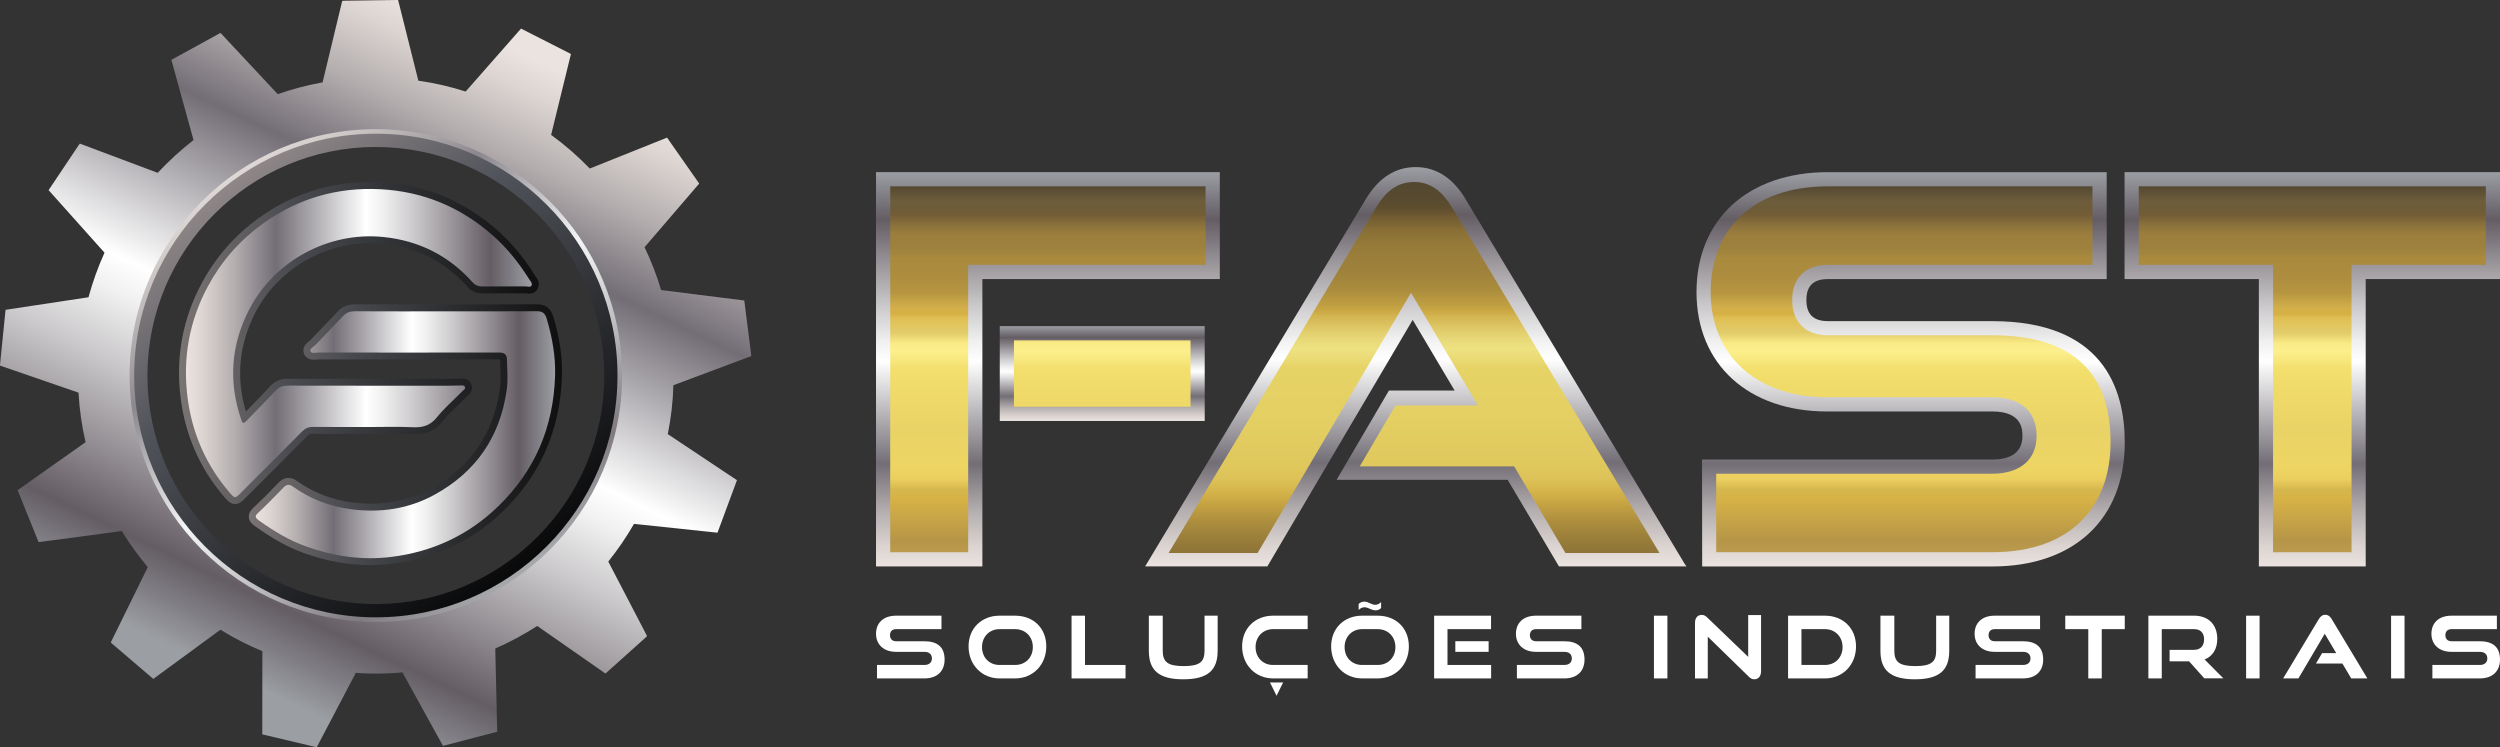 <svg viewBox="0 0 261 78" fill="none" xmlns="http://www.w3.org/2000/svg">
    <rect x="0" y="0" width="261" height="78" fill="#333333" stroke="none"/>
    <g clip-path="url(#clip0_719_492)">
        <path d="M208.003 33.525H190.833C189.321 33.525 188.587 32.807 188.587 31.331C188.587 29.854 189.301 29.136 190.833 29.136H219.938V17.975H190.833C182.499 17.975 177.115 22.889 177.115 30.491C177.115 38.094 182.585 42.957 190.726 42.957H208.003C211.142 42.957 211.142 44.887 211.142 45.519C211.142 47.55 209.435 47.977 208.003 47.977H177.693L177.707 59.138H208.003C216.53 59.138 221.825 54.18 221.825 46.201C221.825 40.419 219.428 33.528 208.003 33.528V33.525Z"
              fill="url(#paint0_linear_719_492)"/>
        <path d="M153.009 20.792C151.679 18.571 149.924 17.444 147.8 17.444C145.675 17.444 143.923 18.571 142.59 20.789L119.551 59.132H132.312L147.485 33.394L151.863 40.772H145.005L139.537 50.094H157.401L162.756 59.132H176.074C176.009 59.049 175.965 58.996 175.897 58.895L153.003 20.789L153.009 20.792Z"
              fill="url(#paint1_linear_719_492)"/>
        <path d="M125.772 34.05H104.375V43.95H125.772V34.05Z" fill="url(#paint2_linear_719_492)"/>
        <path d="M127.348 17.972H91.457V59.135H102.561V29.133H127.348V17.972Z" fill="url(#paint3_linear_719_492)"/>
        <path d="M221.804 17.972V29.133H235.825V59.135H246.98V29.133H261V17.972H221.804Z"
              fill="url(#paint4_linear_719_492)"/>
        <path d="M92.939 57.653V19.455H125.864V27.651H101.077V57.653H92.936H92.939ZM105.857 42.468V35.532H124.29V42.468H105.857Z"
              fill="url(#paint5_linear_719_492)"/>
        <path d="M179.171 57.653V49.457H208C210.94 49.457 212.621 47.933 212.621 45.516C212.621 42.942 210.94 41.471 208 41.471H190.723C183.214 41.471 178.594 36.953 178.594 30.488C178.594 24.024 182.899 19.455 190.83 19.455H218.453V27.651H190.83C188.518 27.651 187.102 28.964 187.102 31.328C187.102 33.691 188.572 35.004 190.83 35.004H208C216.035 35.004 220.341 38.578 220.341 46.195C220.341 52.763 216.298 57.65 208 57.65H179.171V57.653Z"
              fill="url(#paint6_linear_719_492)"/>
        <path d="M237.307 57.653V27.651H223.286V19.455H259.521V27.651H245.501V57.653H237.31H237.307Z"
              fill="url(#paint7_linear_719_492)"/>
        <path d="M91.558 70.827V69.422H96.501C97.005 69.422 97.292 69.161 97.292 68.746C97.292 68.304 97.005 68.052 96.501 68.052H93.537C92.251 68.052 91.457 67.278 91.457 66.169C91.457 65.06 92.195 64.277 93.555 64.277H98.291V65.683H93.555C93.158 65.683 92.915 65.908 92.915 66.314C92.915 66.72 93.167 66.946 93.555 66.946H96.501C97.879 66.946 98.617 67.559 98.617 68.864C98.617 69.991 97.923 70.827 96.501 70.827H91.558Z"
              fill="white"/>
        <path d="M104.351 70.827C102.487 70.827 101.118 69.386 101.118 67.485C101.118 65.585 102.487 64.277 104.351 64.277H105.972C107.899 64.277 109.232 65.585 109.232 67.485C109.232 69.386 107.863 70.827 105.972 70.827H104.351ZM105.972 69.422C107.063 69.422 107.828 68.639 107.828 67.556C107.828 66.474 107.063 65.683 105.972 65.683H104.351C103.299 65.683 102.523 66.465 102.523 67.556C102.523 68.648 103.287 69.422 104.351 69.422H105.972Z"
              fill="white"/>
        <path d="M111.87 70.827V64.277H113.274V69.422H117.506V70.827H111.87Z" fill="white"/>
        <path d="M125.754 64.277H127.123V67.936C127.123 69.964 126.107 70.919 123.531 70.919C120.956 70.919 119.939 69.964 119.939 67.936V64.277H121.389V67.936C121.389 69.098 121.892 69.54 123.576 69.54C125.259 69.54 125.754 69.098 125.754 67.936V64.277Z"
              fill="white"/>
        <path d="M132.911 70.827C131.047 70.827 129.677 69.386 129.677 67.485C129.677 65.585 131.047 64.277 132.911 64.277H136.52V65.683H132.911C131.859 65.683 131.082 66.465 131.082 67.556C131.082 68.648 131.847 69.422 132.911 69.422H136.52V70.827H132.911ZM132.588 71.251H133.957L133.272 72.639L132.588 71.251Z"
              fill="white"/>
        <path d="M142.204 70.827C140.34 70.827 138.971 69.386 138.971 67.485C138.971 65.585 140.34 64.277 142.204 64.277H143.825C145.752 64.277 147.085 65.585 147.085 67.485C147.085 69.386 145.716 70.827 143.825 70.827H142.204ZM143.825 69.422C144.916 69.422 145.681 68.639 145.681 67.556C145.681 66.474 144.916 65.683 143.825 65.683H142.204C141.152 65.683 140.376 66.465 140.376 67.556C140.376 68.648 141.14 69.422 142.204 69.422H143.825ZM144.187 63.476C144.042 63.648 143.825 63.719 143.582 63.719C143.185 63.719 142.853 63.396 142.439 63.396C142.204 63.396 141.961 63.542 141.843 63.684V63.061C141.979 62.898 142.196 62.809 142.439 62.809C142.853 62.809 143.176 63.141 143.582 63.141C143.834 63.141 144.068 62.996 144.187 62.845V63.476Z"
              fill="white"/>
        <path d="M149.723 70.827V64.277H155.665V65.683H151.118V69.422H155.673V70.827H149.723ZM151.936 68.052V66.943H155.413V68.052H151.936Z"
              fill="white"/>
        <path d="M158.364 70.827V69.422H163.308C163.811 69.422 164.099 69.161 164.099 68.746C164.099 68.304 163.811 68.052 163.308 68.052H160.344C159.058 68.052 158.264 67.278 158.264 66.169C158.264 65.06 159.002 64.277 160.362 64.277H165.098V65.683H160.362C159.965 65.683 159.722 65.908 159.722 66.314C159.722 66.72 159.974 66.946 160.362 66.946H163.308C164.686 66.946 165.424 67.559 165.424 68.864C165.424 69.991 164.73 70.827 163.308 70.827H158.364Z"
              fill="white"/>
        <path d="M172.672 70.827V64.277H174.077V70.827H172.672Z" fill="white"/>
        <path d="M178.291 66.468V70.83H176.958V65.027C176.958 64.514 177.227 64.197 177.66 64.197C177.867 64.197 178.03 64.268 178.226 64.458L182.511 68.576V64.215H183.854V70.08C183.854 70.602 183.566 70.919 183.151 70.919C182.935 70.919 182.763 70.839 182.576 70.649L178.291 66.468Z"
              fill="white"/>
        <path d="M186.675 70.827V64.277H190.527C192.409 64.277 193.769 65.585 193.769 67.485C193.769 69.386 192.409 70.827 190.527 70.827H186.675ZM190.527 69.422C191.591 69.422 192.365 68.639 192.365 67.556C192.365 66.474 191.591 65.683 190.527 65.683H188.071V69.422H190.527Z"
              fill="white"/>
        <path d="M202.133 64.277H203.502V67.936C203.502 69.964 202.485 70.919 199.91 70.919C197.335 70.919 196.318 69.964 196.318 67.936V64.277H197.767V67.936C197.767 69.098 198.271 69.54 199.954 69.54C201.638 69.54 202.133 69.098 202.133 67.936V64.277Z"
              fill="white"/>
        <path d="M206.249 70.827V69.422H211.192C211.696 69.422 211.983 69.161 211.983 68.746C211.983 68.304 211.696 68.052 211.192 68.052H208.229C206.942 68.052 206.148 67.278 206.148 66.169C206.148 65.06 206.886 64.277 208.246 64.277H212.982V65.683H208.246C207.849 65.683 207.606 65.908 207.606 66.314C207.606 66.72 207.858 66.946 208.246 66.946H211.192C212.57 66.946 213.308 67.559 213.308 68.864C213.308 69.991 212.615 70.827 211.192 70.827H206.249Z"
              fill="white"/>
        <path d="M218.017 70.827V65.683H215.614V64.277H221.825V65.683H219.422V70.827H218.017Z" fill="white"/>
        <path d="M230.135 70.827L228.54 69.042H226.505V67.844H229.044C229.729 67.844 230.108 67.438 230.108 66.744C230.108 66.05 229.711 65.68 229.044 65.68H225.687V70.824H224.291V64.274H229.044C230.573 64.274 231.483 65.22 231.483 66.706C231.483 67.779 230.979 68.526 230.159 68.849L232.12 70.821H230.132L230.135 70.827Z"
              fill="white"/>
        <path d="M234.494 70.827V64.277H235.899V70.827H234.494Z" fill="white"/>
        <path d="M245.468 70.827L244.549 69.276H241.784L242.425 68.185H243.9L242.703 66.166L239.956 70.824H238.362L242.081 64.636C242.244 64.366 242.451 64.185 242.756 64.185C243.062 64.185 243.269 64.366 243.432 64.636L247.151 70.824H245.468V70.827Z"
              fill="white"/>
        <path d="M249.629 70.827V64.277H251.034V70.827H249.629Z" fill="white"/>
        <path d="M253.941 70.827V69.422H258.884C259.388 69.422 259.675 69.161 259.675 68.746C259.675 68.304 259.388 68.052 258.884 68.052H255.92C254.634 68.052 253.84 67.278 253.84 66.169C253.84 65.06 254.578 64.277 255.938 64.277H260.674V65.683H255.938C255.541 65.683 255.298 65.908 255.298 66.314C255.298 66.72 255.55 66.946 255.938 66.946H258.884C260.262 66.946 261 67.559 261 68.864C261 69.991 260.306 70.827 258.884 70.827H253.941Z"
              fill="white"/>
        <path d="M70.309 40.214L78.433 37.175C78.433 37.139 78.433 37.098 78.427 37.065L77.712 31.44L77.706 31.393C77.706 31.393 77.706 31.378 77.698 31.372L69.02 30.281C68.561 28.739 67.98 27.244 67.293 25.806L72.994 19.167V19.161L72.935 19.075L69.693 14.441L69.666 14.408C69.666 14.408 69.643 14.384 69.637 14.369L61.573 17.596C60.334 16.312 58.986 15.134 57.537 14.082L59.605 5.64C59.605 5.64 59.593 5.634 59.584 5.628L59.546 5.604L54.395 2.983L48.614 9.557C47.019 9.047 45.371 8.661 43.676 8.424L41.563 0.006C41.546 0 41.54 0 41.525 0H41.495L36.013 0.074L35.894 0.08C35.835 0.08 35.782 0.086 35.728 0.092L33.677 8.599C32.071 8.887 30.509 9.302 28.995 9.83L23.018 3.434L17.891 6.248L20.205 14.621C18.872 15.662 17.618 16.807 16.462 18.043L8.336 14.992C8.319 15.016 8.289 15.051 8.271 15.078L8.245 15.111L5.124 19.775L5.077 19.849V19.855L10.912 26.379C10.239 27.867 9.676 29.424 9.237 31.034L0.587 32.342C0.578 32.389 0.572 32.437 0.566 32.484L0.56 32.531L0.006 38.029V38.041C0 38.079 0 38.121 0 38.168L8.197 40.994C8.298 42.764 8.541 44.49 8.932 46.165L1.846 51.162V51.168C1.846 51.188 1.855 51.206 1.867 51.23L1.879 51.269L3.971 56.452L4.01 56.538C4.016 56.556 4.021 56.576 4.033 56.597L12.713 55.441C13.528 56.763 14.441 58.029 15.431 59.206L11.567 67.064C11.605 67.112 11.647 67.15 11.694 67.192L11.7 67.198L15.81 70.712L16.006 70.877L23.012 65.742C24.402 66.602 25.863 67.349 27.392 67.981L27.38 76.663L27.404 76.672L32.978 77.994H32.996C33.014 78 33.043 78 33.07 78.006L37.145 70.249C37.829 70.296 38.532 70.323 39.234 70.323C40.176 70.323 41.101 70.284 42.014 70.195L46.246 77.861C46.266 77.861 46.284 77.861 46.299 77.855L46.361 77.84L51.909 76.39L51.705 67.705C53.234 67.038 54.695 66.249 56.085 65.35L63.203 70.314C63.236 70.293 63.262 70.267 63.295 70.24L63.313 70.228L67.37 66.587L67.382 66.575C67.444 66.519 67.5 66.462 67.553 66.403L63.505 58.628C64.495 57.392 65.396 56.075 66.19 54.693L74.903 55.613C74.915 55.598 74.921 55.58 74.927 55.556L76.939 50.13L69.717 45.323C70.052 43.663 70.253 41.955 70.303 40.214H70.309ZM39.237 63.699C25.741 63.699 14.761 52.719 14.761 39.209C14.761 25.7 25.741 14.716 39.237 14.716C52.733 14.716 63.716 25.706 63.716 39.209C63.716 52.713 52.733 63.699 39.237 63.699Z"
              fill="url(#paint8_linear_719_492)"/>
        <path d="M39.237 64.689C25.193 64.689 13.769 53.258 13.769 39.206C13.769 25.154 25.193 13.72 39.237 13.72C53.281 13.72 64.709 25.154 64.709 39.206C64.709 53.258 53.281 64.689 39.237 64.689ZM39.237 15.345C26.088 15.345 15.393 26.049 15.393 39.206C15.393 52.363 26.091 63.064 39.237 63.064C52.383 63.064 63.084 52.36 63.084 39.206C63.084 26.052 52.386 15.345 39.237 15.345Z"
              fill="url(#paint9_linear_719_492)"/>
        <path d="M39.237 64.926C25.062 64.926 13.531 53.389 13.531 39.206C13.531 25.023 25.062 13.483 39.237 13.483C53.412 13.483 64.946 25.023 64.946 39.206C64.946 53.389 53.412 64.926 39.237 64.926ZM39.237 13.96C25.326 13.96 14.009 25.284 14.009 39.206C14.009 53.128 25.326 64.449 39.237 64.449C53.148 64.449 64.468 53.125 64.468 39.206C64.468 25.287 53.151 13.96 39.237 13.96Z"
              fill="url(#paint10_linear_719_492)"/>
        <path opacity="0.7"
              d="M24.541 52.621C24.046 52.621 23.741 52.265 23.418 51.888C20.875 48.923 19.34 45.43 18.854 41.51C18.329 37.276 19.073 33.249 21.071 29.545C22.535 26.826 24.547 24.534 27.054 22.737C30.506 20.261 34.395 19.004 38.606 19.004C38.979 19.004 39.359 19.013 39.735 19.034C44.296 19.268 48.377 20.934 51.862 23.986C53.361 25.299 54.674 26.871 55.874 28.795C55.892 28.822 55.91 28.849 55.931 28.875C56.07 29.068 56.443 29.584 56.114 30.168C55.94 30.48 55.625 30.657 55.249 30.657C55.133 30.657 55.033 30.642 54.953 30.631C54.926 30.628 54.899 30.622 54.873 30.619C54.461 30.619 54.04 30.622 53.619 30.622H52.265C51.648 30.622 51.032 30.622 50.413 30.631H50.383C49.731 30.631 49.203 30.396 48.774 29.919C46.406 27.286 43.519 25.827 39.945 25.459C39.51 25.415 39.065 25.391 38.624 25.391C33.645 25.391 28.954 28.226 26.672 32.617C24.953 35.927 24.615 39.405 25.67 42.966C25.872 42.758 26.076 42.548 26.281 42.34C26.912 41.694 27.564 41.027 28.18 40.357C28.693 39.799 29.288 39.541 30.053 39.541C33.111 39.55 36.158 39.553 39.205 39.553H46.93C47.114 39.553 47.301 39.544 47.484 39.538C47.656 39.532 47.825 39.529 47.997 39.526C48.018 39.526 48.042 39.526 48.065 39.523C48.119 39.523 48.169 39.517 48.222 39.517C48.865 39.517 49.117 39.933 49.194 40.111C49.325 40.407 49.369 40.855 48.83 41.303C48.815 41.314 48.803 41.326 48.791 41.335C48.504 41.629 48.202 41.919 47.911 42.198C47.283 42.8 46.69 43.372 46.181 44.007C45.449 44.92 44.58 45.326 43.368 45.326C43.267 45.326 43.167 45.326 43.063 45.317C42.509 45.291 41.91 45.276 41.178 45.276C40.704 45.276 40.23 45.282 39.756 45.285C39.279 45.291 38.804 45.297 38.327 45.297H35.296C34.415 45.297 33.535 45.297 32.655 45.291C32.394 45.291 32.249 45.353 32.068 45.534C30.456 47.162 28.811 48.807 27.22 50.397L25.664 51.953C25.291 52.327 24.997 52.621 24.541 52.621Z"
              fill="url(#paint11_linear_719_492)"/>
        <path opacity="0.7"
              d="M38.656 58.999C36.407 58.999 34.095 58.581 31.787 57.757C30.08 57.149 28.42 56.235 26.565 54.886C26.399 54.765 26.005 54.48 25.975 53.991C25.943 53.495 26.307 53.154 26.443 53.027C27.238 52.28 28.076 51.447 29.075 50.4C29.395 50.065 29.745 49.896 30.118 49.896C30.412 49.896 30.696 49.996 30.989 50.207C32.699 51.426 34.644 52.182 36.768 52.455C37.45 52.541 38.126 52.585 38.775 52.585C41.009 52.585 43.101 52.06 44.992 51.028C49.097 48.787 51.518 45.288 52.184 40.629C52.297 39.844 52.265 39.037 52.229 38.18C52.22 37.964 52.211 37.75 52.205 37.534C52.205 37.534 52.205 37.528 52.205 37.525C52.164 37.522 52.102 37.516 52.019 37.516C48.889 37.522 45.769 37.525 42.648 37.525C39.527 37.525 36.407 37.525 33.286 37.519C33.233 37.519 33.174 37.528 33.114 37.534C33.008 37.546 32.886 37.56 32.756 37.56C32.062 37.56 31.813 37.119 31.739 36.929C31.467 36.232 32.068 35.769 32.296 35.594C32.344 35.559 32.415 35.502 32.436 35.482C32.845 35.046 33.26 34.616 33.674 34.186C34.202 33.64 34.747 33.074 35.269 32.511C35.737 32.004 36.3 31.769 37.047 31.769C38.632 31.778 40.2 31.778 41.771 31.778H46.545C47.363 31.778 50.635 31.778 51.45 31.778C53.284 31.778 54.695 31.775 56.019 31.763C56.953 31.763 57.498 32.176 57.762 33.059C58.426 35.283 58.722 37.297 58.666 39.221C58.503 44.831 56.422 49.602 52.487 53.398C49.301 56.472 45.404 58.308 40.902 58.857C40.159 58.949 39.403 58.993 38.653 58.993L38.656 58.999Z"
              fill="url(#paint12_linear_719_492)"/>
        <path d="M38.327 44.576C36.439 44.576 34.552 44.585 32.664 44.57C32.214 44.567 31.879 44.704 31.558 45.027C29.434 47.174 27.291 49.306 25.157 51.444C24.55 52.051 24.517 52.063 23.966 51.42C21.491 48.535 20.036 45.184 19.571 41.424C19.067 37.365 19.761 33.501 21.705 29.889C23.121 27.259 25.042 25.071 27.475 23.324C31.135 20.7 35.233 19.526 39.699 19.754C44.13 19.983 48.033 21.59 51.387 24.528C52.931 25.88 54.185 27.449 55.264 29.178C55.385 29.37 55.616 29.587 55.486 29.815C55.367 30.026 55.083 29.898 54.876 29.898C53.385 29.907 51.894 29.892 50.404 29.91C49.953 29.916 49.612 29.777 49.307 29.436C46.821 26.666 43.721 25.121 40.016 24.742C34.341 24.161 28.681 27.188 26.032 32.285C24.096 36.01 23.833 39.858 25.19 43.832C25.341 44.277 25.48 44.2 25.735 43.936C26.725 42.904 27.741 41.895 28.711 40.843C29.096 40.425 29.496 40.259 30.062 40.259C35.687 40.274 41.309 40.268 46.933 40.268C47.292 40.268 47.648 40.247 48.006 40.244C48.199 40.244 48.445 40.185 48.539 40.398C48.625 40.597 48.403 40.706 48.285 40.828C47.393 41.735 46.415 42.572 45.623 43.559C44.93 44.422 44.151 44.653 43.101 44.603C41.516 44.526 39.922 44.582 38.333 44.582L38.327 44.576Z"
              fill="url(#paint13_linear_719_492)"/>
        <path d="M46.545 32.502C49.704 32.502 52.866 32.514 56.025 32.49C56.624 32.487 56.9 32.686 57.074 33.27C57.652 35.209 58.008 37.19 57.949 39.203C57.792 44.546 55.865 49.145 51.992 52.882C48.862 55.9 45.123 57.62 40.822 58.145C37.809 58.513 34.884 58.094 32.033 57.077C30.201 56.425 28.556 55.441 26.992 54.305C26.633 54.044 26.586 53.884 26.938 53.552C27.851 52.695 28.731 51.802 29.597 50.898C29.923 50.557 30.207 50.53 30.575 50.794C32.409 52.102 34.454 52.885 36.679 53.169C39.714 53.555 42.627 53.143 45.339 51.663C49.683 49.288 52.197 45.626 52.899 40.733C53.05 39.672 52.958 38.589 52.928 37.516C52.911 36.899 52.549 36.801 52.013 36.801C45.772 36.816 39.53 36.81 33.289 36.804C32.984 36.804 32.525 36.961 32.412 36.671C32.305 36.398 32.756 36.202 32.963 35.98C33.903 34.981 34.872 34.011 35.802 33.006C36.161 32.62 36.555 32.493 37.068 32.496C40.227 32.514 43.389 32.505 46.548 32.505L46.545 32.502Z"
              fill="url(#paint14_linear_719_492)"/>
        <path d="M163.432 57.73L158.077 48.691H141.956L145.684 42.333H154.296L147.311 30.563L131.293 57.73H122L143.687 21.628C144.632 20.05 145.841 19 147.625 19C149.409 19 150.618 20.05 151.563 21.628L173.25 57.73H163.429H163.432Z"
              fill="url(#paint15_linear_719_492)"/>
    </g>
    <defs>
        <linearGradient id="paint0_linear_719_492" x1="199.469" y1="59.135" x2="199.469" y2="17.972"
                        gradientUnits="userSpaceOnUse">
            <stop stop-color="#EAE3DF"/>
            <stop offset="0.05" stop-color="#DBD4D1"/>
            <stop offset="0.14" stop-color="#B4AEAF"/>
            <stop offset="0.26" stop-color="#736E76"/>
            <stop offset="0.52" stop-color="white"/>
            <stop offset="0.57" stop-color="#F0F0F0"/>
            <stop offset="0.66" stop-color="#CBC9CB"/>
            <stop offset="0.79" stop-color="#8F8A8F"/>
            <stop offset="0.88" stop-color="#645D64"/>
            <stop offset="1" stop-color="#9B9EA3"/>
        </linearGradient>
        <linearGradient id="paint1_linear_719_492" x1="147.817" y1="59.135" x2="147.817" y2="17.447"
                        gradientUnits="userSpaceOnUse">
            <stop stop-color="#EAE3DF"/>
            <stop offset="0.05" stop-color="#DBD4D1"/>
            <stop offset="0.14" stop-color="#B4AEAF"/>
            <stop offset="0.26" stop-color="#736E76"/>
            <stop offset="0.52" stop-color="white"/>
            <stop offset="0.57" stop-color="#F0F0F0"/>
            <stop offset="0.66" stop-color="#CBC9CB"/>
            <stop offset="0.79" stop-color="#8F8A8F"/>
            <stop offset="0.88" stop-color="#645D64"/>
            <stop offset="1" stop-color="#9B9EA3"/>
        </linearGradient>
        <linearGradient id="paint2_linear_719_492" x1="115.073" y1="43.95" x2="115.073" y2="34.05"
                        gradientUnits="userSpaceOnUse">
            <stop stop-color="#EAE3DF"/>
            <stop offset="0.05" stop-color="#DBD4D1"/>
            <stop offset="0.14" stop-color="#B4AEAF"/>
            <stop offset="0.26" stop-color="#736E76"/>
            <stop offset="0.52" stop-color="white"/>
            <stop offset="0.57" stop-color="#F0F0F0"/>
            <stop offset="0.66" stop-color="#CBC9CB"/>
            <stop offset="0.79" stop-color="#8F8A8F"/>
            <stop offset="0.88" stop-color="#645D64"/>
            <stop offset="1" stop-color="#9B9EA3"/>
        </linearGradient>
        <linearGradient id="paint3_linear_719_492" x1="109.401" y1="59.135" x2="109.401" y2="17.972"
                        gradientUnits="userSpaceOnUse">
            <stop stop-color="#EAE3DF"/>
            <stop offset="0.05" stop-color="#DBD4D1"/>
            <stop offset="0.14" stop-color="#B4AEAF"/>
            <stop offset="0.26" stop-color="#736E76"/>
            <stop offset="0.52" stop-color="white"/>
            <stop offset="0.57" stop-color="#F0F0F0"/>
            <stop offset="0.66" stop-color="#CBC9CB"/>
            <stop offset="0.79" stop-color="#8F8A8F"/>
            <stop offset="0.88" stop-color="#645D64"/>
            <stop offset="1" stop-color="#9B9EA3"/>
        </linearGradient>
        <linearGradient id="paint4_linear_719_492" x1="241.402" y1="59.135" x2="241.402" y2="17.972"
                        gradientUnits="userSpaceOnUse">
            <stop stop-color="#EAE3DF"/>
            <stop offset="0.05" stop-color="#DBD4D1"/>
            <stop offset="0.14" stop-color="#B4AEAF"/>
            <stop offset="0.26" stop-color="#736E76"/>
            <stop offset="0.52" stop-color="white"/>
            <stop offset="0.57" stop-color="#F0F0F0"/>
            <stop offset="0.66" stop-color="#CBC9CB"/>
            <stop offset="0.79" stop-color="#8F8A8F"/>
            <stop offset="0.88" stop-color="#645D64"/>
            <stop offset="1" stop-color="#9B9EA3"/>
        </linearGradient>
        <linearGradient id="paint5_linear_719_492" x1="109.401" y1="57.653" x2="109.401" y2="19.455"
                        gradientUnits="userSpaceOnUse">
            <stop stop-color="#BC9B4E"/>
            <stop offset="0.03" stop-color="#B59547"/>
            <stop offset="0.09" stop-color="#C7A447"/>
            <stop offset="0.15" stop-color="#D8B346"/>
            <stop offset="0.17" stop-color="#D5B64D"/>
            <stop offset="0.2" stop-color="#EBCF5F"/>
            <stop offset="0.23" stop-color="#EED563"/>
            <stop offset="0.34" stop-color="#E9D366"/>
            <stop offset="0.5" stop-color="#F3DF6C"/>
            <stop offset="0.51" stop-color="#F4E274"/>
            <stop offset="0.55" stop-color="#FCEF8C"/>
            <stop offset="0.57" stop-color="#FAEB85"/>
            <stop offset="0.6" stop-color="#E1CC6A"/>
            <stop offset="0.64" stop-color="#E0BF54"/>
            <stop offset="0.65" stop-color="#D7B145"/>
            <stop offset="0.67" stop-color="#D1AE4A"/>
            <stop offset="0.71" stop-color="#B69540"/>
            <stop offset="0.76" stop-color="#AC8C3E"/>
            <stop offset="0.8" stop-color="#AA8B3E"/>
            <stop offset="0.83" stop-color="#9E813C"/>
            <stop offset="0.87" stop-color="#9B7E3D"/>
            <stop offset="0.9" stop-color="#866D3B"/>
            <stop offset="0.92" stop-color="#755E37"/>
            <stop offset="0.93" stop-color="#6F5C37"/>
            <stop offset="0.96" stop-color="#6D5D3C"/>
            <stop offset="1" stop-color="#544831"/>
        </linearGradient>
        <linearGradient id="paint6_linear_719_492" x1="199.469" y1="57.653" x2="199.469" y2="19.455"
                        gradientUnits="userSpaceOnUse">
            <stop stop-color="#BC9B4E"/>
            <stop offset="0.03" stop-color="#B59547"/>
            <stop offset="0.09" stop-color="#C7A447"/>
            <stop offset="0.15" stop-color="#D8B346"/>
            <stop offset="0.17" stop-color="#D5B64D"/>
            <stop offset="0.2" stop-color="#EBCF5F"/>
            <stop offset="0.23" stop-color="#EED563"/>
            <stop offset="0.34" stop-color="#E9D366"/>
            <stop offset="0.5" stop-color="#F3DF6C"/>
            <stop offset="0.51" stop-color="#F4E274"/>
            <stop offset="0.55" stop-color="#FCEF8C"/>
            <stop offset="0.57" stop-color="#FAEB85"/>
            <stop offset="0.6" stop-color="#E1CC6A"/>
            <stop offset="0.64" stop-color="#E0BF54"/>
            <stop offset="0.65" stop-color="#D7B145"/>
            <stop offset="0.67" stop-color="#D1AE4A"/>
            <stop offset="0.71" stop-color="#B69540"/>
            <stop offset="0.76" stop-color="#AC8C3E"/>
            <stop offset="0.8" stop-color="#AA8B3E"/>
            <stop offset="0.83" stop-color="#9E813C"/>
            <stop offset="0.87" stop-color="#9B7E3D"/>
            <stop offset="0.9" stop-color="#866D3B"/>
            <stop offset="0.92" stop-color="#755E37"/>
            <stop offset="0.93" stop-color="#6F5C37"/>
            <stop offset="0.96" stop-color="#6D5D3C"/>
            <stop offset="1" stop-color="#544831"/>
        </linearGradient>
        <linearGradient id="paint7_linear_719_492" x1="241.405" y1="57.653" x2="241.405" y2="19.455"
                        gradientUnits="userSpaceOnUse">
            <stop stop-color="#BC9B4E"/>
            <stop offset="0.03" stop-color="#B59547"/>
            <stop offset="0.09" stop-color="#C7A447"/>
            <stop offset="0.15" stop-color="#D8B346"/>
            <stop offset="0.17" stop-color="#D5B64D"/>
            <stop offset="0.2" stop-color="#EBCF5F"/>
            <stop offset="0.23" stop-color="#EED563"/>
            <stop offset="0.34" stop-color="#E9D366"/>
            <stop offset="0.5" stop-color="#F3DF6C"/>
            <stop offset="0.51" stop-color="#F4E274"/>
            <stop offset="0.55" stop-color="#FCEF8C"/>
            <stop offset="0.57" stop-color="#FAEB85"/>
            <stop offset="0.6" stop-color="#E1CC6A"/>
            <stop offset="0.64" stop-color="#E0BF54"/>
            <stop offset="0.65" stop-color="#D7B145"/>
            <stop offset="0.67" stop-color="#D1AE4A"/>
            <stop offset="0.71" stop-color="#B69540"/>
            <stop offset="0.76" stop-color="#AC8C3E"/>
            <stop offset="0.8" stop-color="#AA8B3E"/>
            <stop offset="0.83" stop-color="#9E813C"/>
            <stop offset="0.87" stop-color="#9B7E3D"/>
            <stop offset="0.9" stop-color="#866D3B"/>
            <stop offset="0.92" stop-color="#755E37"/>
            <stop offset="0.93" stop-color="#6F5C37"/>
            <stop offset="0.96" stop-color="#6D5D3C"/>
            <stop offset="1" stop-color="#544831"/>
        </linearGradient>
        <linearGradient id="paint8_linear_719_492" x1="55.193" y1="5.895" x2="24.299" y2="70.523"
                        gradientUnits="userSpaceOnUse">
            <stop stop-color="#EAE3DF"/>
            <stop offset="0.05" stop-color="#DBD4D1"/>
            <stop offset="0.14" stop-color="#B4AEAF"/>
            <stop offset="0.26" stop-color="#736E76"/>
            <stop offset="0.52" stop-color="white"/>
            <stop offset="0.57" stop-color="#F0F0F0"/>
            <stop offset="0.66" stop-color="#CBC9CB"/>
            <stop offset="0.79" stop-color="#8F8A8F"/>
            <stop offset="0.88" stop-color="#645D64"/>
            <stop offset="1" stop-color="#9B9EA3"/>
        </linearGradient>
        <linearGradient id="paint9_linear_719_492" x1="22.591" y1="16.534" x2="56.75" y2="63.004"
                        gradientUnits="userSpaceOnUse">
            <stop stop-color="#9A9090"/>
            <stop offset="0.33" stop-color="#50535A"/>
            <stop offset="1"/>
        </linearGradient>
        <linearGradient id="paint10_linear_719_492" x1="24.022" y1="18.482" x2="54.474" y2="59.91"
                        gradientUnits="userSpaceOnUse">
            <stop stop-color="#DED9D6"/>
            <stop offset="0.06" stop-color="#CFCAC8"/>
            <stop offset="0.18" stop-color="#A8A4A6"/>
            <stop offset="0.26" stop-color="#8B878D"/>
            <stop offset="0.52" stop-color="#F3F4F4"/>
            <stop offset="0.58" stop-color="#E4E5E5"/>
            <stop offset="0.7" stop-color="#BFBEC0"/>
            <stop offset="0.86" stop-color="#847F84"/>
            <stop offset="0.88" stop-color="#807B80"/>
            <stop offset="1" stop-color="#A7A9AC"/>
        </linearGradient>
        <linearGradient id="paint11_linear_719_492" x1="18.691" y1="35.811" x2="56.245" y2="35.811"
                        gradientUnits="userSpaceOnUse">
            <stop stop-color="#9A9090"/>
            <stop offset="0.33" stop-color="#50535A"/>
            <stop offset="1"/>
        </linearGradient>
        <linearGradient id="paint12_linear_719_492" x1="25.975" y1="45.386" x2="58.675" y2="45.386"
                        gradientUnits="userSpaceOnUse">
            <stop stop-color="#9A9090"/>
            <stop offset="0.33" stop-color="#50535A"/>
            <stop offset="1"/>
        </linearGradient>
        <linearGradient id="paint13_linear_719_492" x1="19.408" y1="35.811" x2="55.522" y2="35.811"
                        gradientUnits="userSpaceOnUse">
            <stop stop-color="#EAE3DF"/>
            <stop offset="0.05" stop-color="#DBD4D1"/>
            <stop offset="0.14" stop-color="#B4AEAF"/>
            <stop offset="0.26" stop-color="#736E76"/>
            <stop offset="0.52" stop-color="white"/>
            <stop offset="0.57" stop-color="#F0F0F0"/>
            <stop offset="0.66" stop-color="#CBC9CB"/>
            <stop offset="0.79" stop-color="#8F8A8F"/>
            <stop offset="0.88" stop-color="#645D64"/>
            <stop offset="1" stop-color="#9B9EA3"/>
        </linearGradient>
        <linearGradient id="paint14_linear_719_492" x1="26.692" y1="45.386" x2="57.955" y2="45.386"
                        gradientUnits="userSpaceOnUse">
            <stop stop-color="#EAE3DF"/>
            <stop offset="0.05" stop-color="#DBD4D1"/>
            <stop offset="0.14" stop-color="#B4AEAF"/>
            <stop offset="0.26" stop-color="#736E76"/>
            <stop offset="0.52" stop-color="white"/>
            <stop offset="0.57" stop-color="#F0F0F0"/>
            <stop offset="0.66" stop-color="#CBC9CB"/>
            <stop offset="0.79" stop-color="#8F8A8F"/>
            <stop offset="0.88" stop-color="#645D64"/>
            <stop offset="1" stop-color="#9B9EA3"/>
        </linearGradient>
        <linearGradient id="paint15_linear_719_492" x1="147.625" y1="57.73" x2="147.625" y2="19"
                        gradientUnits="userSpaceOnUse">
            <stop stop-color="#8E7438"/>
            <stop offset="0.03" stop-color="#967B39"/>
            <stop offset="0.09" stop-color="#AF903E"/>
            <stop offset="0.15" stop-color="#CFAC45"/>
            <stop offset="0.17" stop-color="#D5B64D"/>
            <stop offset="0.2" stop-color="#DCC258"/>
            <stop offset="0.23" stop-color="#DFC75C"/>
            <stop offset="0.34" stop-color="#E3CE62"/>
            <stop offset="0.5" stop-color="#E6D366"/>
            <stop offset="0.51" stop-color="#E8D76E"/>
            <stop offset="0.55" stop-color="#EDE181"/>
            <stop offset="0.57" stop-color="#E9DB7B"/>
            <stop offset="0.6" stop-color="#E1CC6A"/>
            <stop offset="0.64" stop-color="#D2B34F"/>
            <stop offset="0.65" stop-color="#CCA944"/>
            <stop offset="0.67" stop-color="#BF9E41"/>
            <stop offset="0.71" stop-color="#AA8C3D"/>
            <stop offset="0.76" stop-color="#9E813A"/>
            <stop offset="0.8" stop-color="#9A7E3A"/>
            <stop offset="0.83" stop-color="#957A39"/>
            <stop offset="0.87" stop-color="#896F36"/>
            <stop offset="0.9" stop-color="#745E32"/>
            <stop offset="0.92" stop-color="#66522F"/>
            <stop offset="0.93" stop-color="#5E4E2F"/>
            <stop offset="0.96" stop-color="#564930"/>
            <stop offset="1" stop-color="#544831"/>
        </linearGradient>
        <clipPath id="clip0_719_492">
            <rect width="261" height="78" fill="white"/>
        </clipPath>
    </defs>
</svg>
